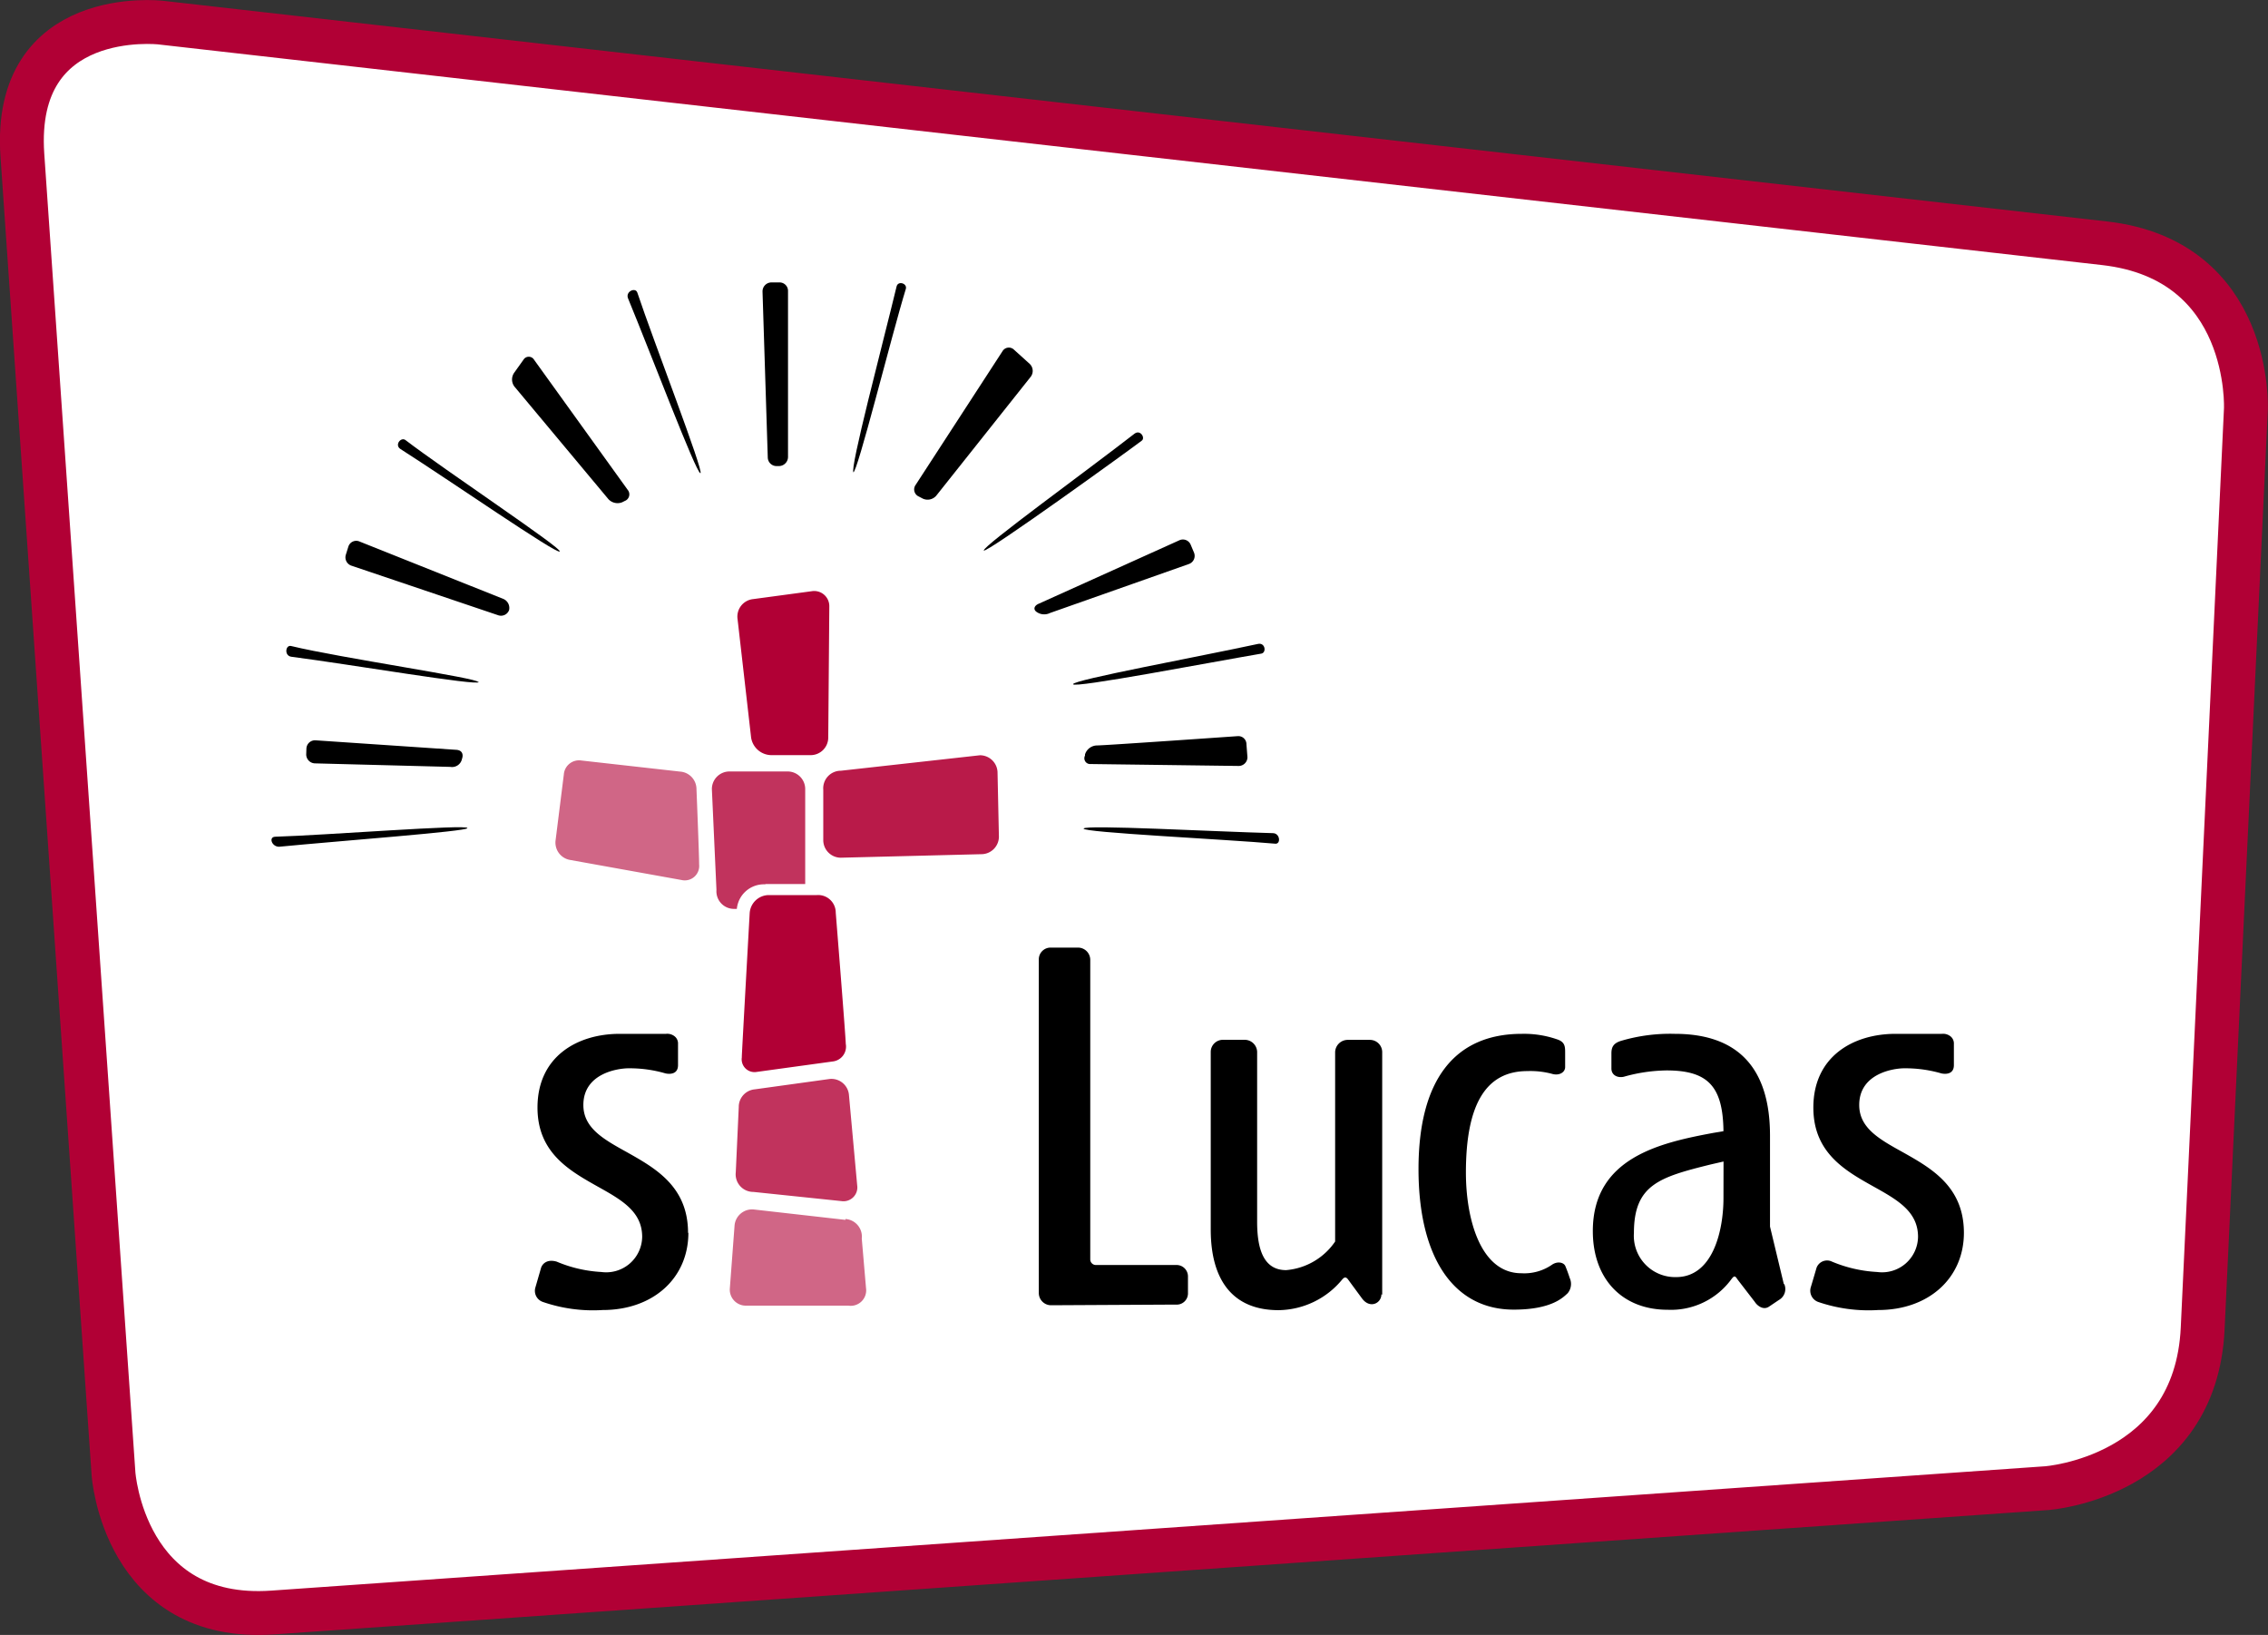 <?xml version="1.0" encoding="UTF-8" standalone="no"?>
<!-- Created with Inkscape (http://www.inkscape.org/) -->

<svg
   width="34.166mm"
   height="24.626mm"
   viewBox="0 0 34.166 24.626"
   version="1.1"
   id="svg182"
   inkscape:version="1.1.2 (b8e25be833, 2022-02-05)"
   sodipodi:docname="logo-svg.svg"
   xmlns:inkscape="http://www.inkscape.org/namespaces/inkscape"
   xmlns:sodipodi="http://sodipodi.sourceforge.net/DTD/sodipodi-0.dtd"
   xmlns="http://www.w3.org/2000/svg"
   xmlns:svg="http://www.w3.org/2000/svg">
  <rect x="0" y="0" width="34.166" height="24.626" fill="#333333" stroke="none"/>
  <sodipodi:namedview
     id="namedview184"
     pagecolor="#ffffff"
     bordercolor="#666666"
     borderopacity="1.0"
     inkscape:pageshadow="2"
     inkscape:pageopacity="0.0"
     inkscape:pagecheckerboard="0"
     inkscape:document-units="mm"
     showgrid="false"
     inkscape:zoom="0.74920735"
     inkscape:cx="-284.96784"
     inkscape:cy="128.13542"
     inkscape:window-width="1920"
     inkscape:window-height="1027"
     inkscape:window-x="-8"
     inkscape:window-y="-8"
     inkscape:window-maximized="1"
     inkscape:current-layer="layer1"
     fit-margin-top="0"
     fit-margin-left="0"
     fit-margin-right="0"
     fit-margin-bottom="0" />
  <defs
     id="defs179" />
  <g
     inkscape:label="Laag 1"
     inkscape:groupmode="layer"
     id="layer1"
     transform="translate(-80.034,-135.304)">
    <g
       id="g395">
      <path
         class="cls-7"
         d="m 82.451,135.644 c 0,0 -2.233,-0.254 -2.08,1.995 l 1.373,19.865 c 0,0 0.156,2.246 2.4,2.088 l 26.723,-1.873 c 0,0 2.244,-0.159 2.349,-2.405 l 0.651,-13.846 c 0,0 0.106,-2.246 -2.13,-2.5 z"
         id="path48"
         style="fill:#ffffff;stroke-width:0.265" />
      <path
         class="cls-8"
         d="m 82.451,135.644 c 0,0 -2.233,-0.254 -2.08,1.995 l 1.373,19.865 c 0,0 0.156,2.246 2.4,2.088 l 26.723,-1.873 c 0,0 2.244,-0.159 2.349,-2.405 l 0.651,-13.846 c 0,0 0.106,-2.246 -2.13,-2.5 z"
         id="path50"
         style="fill:none;stroke:#b10035;stroke-width:0.661px" />
      <path
         class="cls-7"
         d="m 92.511,146.413 a 0.265,0.265 0 0 1 -0.265,0.265 h -0.598 a 0.312,0.312 0 0 1 -0.299,-0.265 l -0.204,-1.783 a 0.265,0.265 0 0 1 0.233,-0.302 l 0.884,-0.119 a 0.228,0.228 0 0 1 0.265,0.233 z"
         id="path52"
         style="fill:#ffffff;stroke-width:0.265" />
      <path
         class="cls-7"
         d="m 88.404,147.958 a 0.265,0.265 0 0 0 0.22,0.299 l 1.677,0.302 a 0.217,0.217 0 0 0 0.265,-0.233 c 0,-0.151 -0.04,-1.135 -0.04,-1.135 a 0.265,0.265 0 0 0 -0.246,-0.265 l -1.487,-0.167 a 0.23,0.23 0 0 0 -0.265,0.209 z"
         id="path54"
         style="fill:#ffffff;stroke-width:0.265" />
      <path
         class="cls-7"
         d="m 92.701,148.223 a 0.265,0.265 0 0 1 -0.265,-0.265 v -0.759 a 0.265,0.265 0 0 1 0.265,-0.286 l 2.095,-0.233 a 0.265,0.265 0 0 1 0.265,0.249 l 0.021,0.976 a 0.265,0.265 0 0 1 -0.265,0.265 z"
         id="path56"
         style="fill:#ffffff;stroke-width:0.265" />
      <path
         class="cls-7"
         d="m 91.566,148.62 c 0.196,0 0.598,0 0.598,0 v -1.431 a 0.265,0.265 0 0 0 -0.265,-0.265 h -0.876 a 0.265,0.265 0 0 0 -0.265,0.265 l 0.069,1.519 a 0.265,0.265 0 0 0 0.265,0.286 h 0.042 a 0.41,0.41 0 0 1 0.426,-0.37"
         id="path58"
         style="fill:#ffffff;stroke-width:0.265" />
      <path
         class="cls-7"
         d="m 91.209,151.231 a 0.193,0.193 0 0 0 0.214,0.22 l 1.156,-0.159 a 0.225,0.225 0 0 0 0.196,-0.265 c 0,-0.093 -0.151,-1.976 -0.151,-1.976 a 0.265,0.265 0 0 0 -0.286,-0.265 h -0.73 a 0.291,0.291 0 0 0 -0.28,0.265 c 0,0 -0.114,2.037 -0.119,2.167"
         id="path60"
         style="fill:#ffffff;stroke-width:0.265" />
      <path
         class="cls-7"
         d="m 92.947,153.157 a 0.209,0.209 0 0 1 -0.241,0.238 l -1.323,-0.138 a 0.265,0.265 0 0 1 -0.265,-0.296 l 0.045,-0.984 a 0.265,0.265 0 0 1 0.241,-0.265 l 1.127,-0.156 a 0.265,0.265 0 0 1 0.291,0.23 z"
         id="path62"
         style="fill:#ffffff;stroke-width:0.265" />
      <path
         class="cls-7"
         d="m 92.77,153.665 a 0.265,0.265 0 0 1 0.246,0.294 l 0.064,0.746 a 0.233,0.233 0 0 1 -0.265,0.265 h -1.545 a 0.241,0.241 0 0 1 -0.241,-0.265 l 0.071,-0.945 a 0.265,0.265 0 0 1 0.294,-0.238 l 1.376,0.156"
         id="path64"
         style="fill:#ffffff;stroke-width:0.265" />
      <path
         d="m 90.399,153.874 c 0,-0.701 -0.495,-0.976 -0.929,-1.22 -0.349,-0.193 -0.648,-0.362 -0.648,-0.706 0,-0.482 0.529,-0.553 0.68,-0.553 a 1.931,1.931 0 0 1 0.558,0.077 c 0.087,0.018 0.188,0 0.188,-0.124 V 151.03 a 0.138,0.138 0 0 0 -0.048,-0.114 0.177,0.177 0 0 0 -0.132,-0.04 h -0.699 c -0.635,0 -1.238,0.339 -1.238,1.111 0,0.68 0.482,0.95 0.905,1.188 0.36,0.201 0.672,0.376 0.672,0.759 a 0.542,0.542 0 0 1 -0.616,0.529 1.998,1.998 0 0 1 -0.672,-0.156 c -0.156,-0.045 -0.22,0.045 -0.235,0.093 l -0.085,0.294 a 0.177,0.177 0 0 0 0.111,0.22 2.318,2.318 0 0 0 0.902,0.122 c 0.759,0 1.291,-0.479 1.291,-1.164"
         id="path66"
         style="stroke-width:0.265" />
      <path
         d="m 109.619,153.874 c 0,-0.701 -0.495,-0.976 -0.929,-1.22 -0.349,-0.193 -0.648,-0.362 -0.648,-0.706 0,-0.482 0.529,-0.553 0.677,-0.553 a 1.939,1.939 0 0 1 0.561,0.077 c 0.087,0.018 0.188,0 0.188,-0.124 V 151.03 a 0.138,0.138 0 0 0 -0.048,-0.114 0.18,0.18 0 0 0 -0.132,-0.04 h -0.699 c -0.635,0 -1.238,0.339 -1.238,1.111 0,0.68 0.479,0.95 0.905,1.188 0.36,0.201 0.672,0.376 0.672,0.759 a 0.542,0.542 0 0 1 -0.616,0.529 2.035,2.035 0 0 1 -0.68,-0.156 0.169,0.169 0 0 0 -0.233,0.093 c 0,0 -0.056,0.193 -0.087,0.294 a 0.18,0.18 0 0 0 0.111,0.22 2.344,2.344 0 0 0 0.905,0.122 c 0.759,0 1.291,-0.479 1.291,-1.164"
         id="path68"
         style="stroke-width:0.265" />
      <path
         d="m 97.747,154.954 a 0.169,0.169 0 0 0 0.183,-0.164 v -0.265 a 0.172,0.172 0 0 0 -0.183,-0.167 h -1.204 a 0.085,0.085 0 0 1 -0.085,-0.085 v -4.516 A 0.185,0.185 0 0 0 96.276,149.577 h -0.41 a 0.177,0.177 0 0 0 -0.183,0.18 v 5.027 a 0.185,0.185 0 0 0 0.183,0.18 z"
         id="path70"
         style="stroke-width:0.265" />
      <path
         d="m 100.856,154.806 v -3.659 a 0.185,0.185 0 0 0 -0.18,-0.18 h -0.349 a 0.191,0.191 0 0 0 -0.18,0.18 v 2.857 a 0.992,0.992 0 0 1 -0.738,0.431 c -0.352,0 -0.437,-0.341 -0.437,-0.728 v -2.561 a 0.188,0.188 0 0 0 -0.18,-0.18 h -0.336 a 0.183,0.183 0 0 0 -0.183,0.18 v 2.675 c 0,0.794 0.355,1.217 1.021,1.217 a 1.259,1.259 0 0 0 0.963,-0.466 c 0.034,-0.037 0.056,-0.032 0.082,0 l 0.214,0.291 c 0.119,0.159 0.291,0.071 0.291,-0.064"
         id="path72"
         style="stroke-width:0.265" />
      <path
         d="m 103.639,154.795 a 0.217,0.217 0 0 0 0.042,-0.241 c -0.021,-0.066 -0.045,-0.13 -0.066,-0.18 -0.021,-0.05 -0.108,-0.079 -0.196,-0.024 a 0.736,0.736 0 0 1 -0.466,0.132 c -0.616,0 -0.836,-0.815 -0.836,-1.516 0,-1.029 0.302,-1.529 0.926,-1.529 a 1.262,1.262 0 0 1 0.384,0.045 c 0.103,0.024 0.185,-0.029 0.185,-0.106 v -0.209 c 0,-0.098 0,-0.169 -0.124,-0.209 a 1.519,1.519 0 0 0 -0.529,-0.082 c -1.019,0 -1.556,0.704 -1.556,2.037 0,1.333 0.529,2.117 1.434,2.117 0.582,0 0.751,-0.191 0.815,-0.249"
         id="path74"
         style="stroke-width:0.265" />
      <path
         d="m 105.713,152.353 v 0 c 0,0 0,0.021 0,0.034 z"
         id="path76"
         style="stroke-width:0.265" />
      <polygon
         points="194.17,387.74 194.17,387.72 194.16,387.7 "
         id="polygon78"
         transform="matrix(0.265,0,0,0.265,55.04,51.189)" />
      <path
         d="m 106.907,154.649 -0.209,-0.87 v -1.371 c 0,-1.016 -0.482,-1.532 -1.434,-1.532 a 2.611,2.611 0 0 0 -0.794,0.101 c -0.135,0.037 -0.161,0.101 -0.161,0.196 v 0.225 c 0,0.101 0.093,0.146 0.188,0.124 a 2.458,2.458 0 0 1 0.643,-0.095 c 0.624,0 0.849,0.241 0.857,0.915 l -0.153,0.026 c -0.794,0.148 -1.815,0.37 -1.815,1.479 0,0.72 0.442,1.185 1.127,1.185 a 1.127,1.127 0 0 0 0.96,-0.46 c 0.04,-0.053 0.056,-0.056 0.09,0 l 0.265,0.344 c 0.024,0.04 0.116,0.13 0.209,0.071 l 0.153,-0.103 a 0.188,0.188 0 0 0 0.079,-0.241 m -0.915,-1.291 c 0,0.474 -0.153,1.188 -0.714,1.188 a 0.622,0.622 0 0 1 -0.635,-0.664 c 0,-0.728 0.386,-0.841 1.154,-1.032 l 0.196,-0.045 z"
         id="path80"
         style="stroke-width:0.265" />
      <path
         d="m 98.826,146.709 a 0.132,0.132 0 0 1 -0.132,0.132 l -2.23,-0.029 a 0.087,0.087 0 0 1 -0.085,-0.127 v -0.018 a 0.193,0.193 0 0 1 0.183,-0.135 c 0.114,0 2.117,-0.14 2.117,-0.14 a 0.122,0.122 0 0 1 0.132,0.124 z"
         id="path82"
         style="stroke-width:0.265" />
      <path
         d="m 98.022,143.63 a 0.13,0.13 0 0 1 -0.077,0.169 l -2.093,0.738 a 0.198,0.198 0 0 1 -0.209,-0.021 c -0.045,-0.037 -0.029,-0.09 0.04,-0.119 l 2.117,-0.955 a 0.127,0.127 0 0 1 0.172,0.069 z"
         id="path84"
         style="stroke-width:0.265" />
      <path
         d="m 84.647,146.664 a 0.135,0.135 0 0 0 0.13,0.138 l 2.04,0.053 a 0.153,0.153 0 0 0 0.177,-0.122 v 0 c 0.024,-0.069 0,-0.13 -0.087,-0.135 l -2.117,-0.143 a 0.13,0.13 0 0 0 -0.14,0.122 z"
         id="path86"
         style="stroke-width:0.265" />
      <path
         d="m 85.245,143.656 a 0.132,0.132 0 0 0 0.085,0.169 l 2.209,0.746 a 0.13,0.13 0 0 0 0.164,-0.077 0.148,0.148 0 0 0 -0.087,-0.169 l -2.167,-0.865 a 0.124,0.124 0 0 0 -0.167,0.077 z"
         id="path88"
         style="stroke-width:0.265" />
      <path
         d="m 95.546,140.785 a 0.146,0.146 0 0 1 0.016,0.193 l -1.423,1.791 a 0.172,0.172 0 0 1 -0.204,0.045 l -0.061,-0.032 a 0.116,0.116 0 0 1 -0.048,-0.172 l 1.31,-2.016 a 0.111,0.111 0 0 1 0.172,-0.024 z"
         id="path90"
         style="stroke-width:0.265" />
      <path
         d="m 87.92,140.722 a 0.093,0.093 0 0 1 0.159,0 l 1.413,1.963 a 0.106,0.106 0 0 1 -0.045,0.164 l -0.042,0.021 a 0.188,0.188 0 0 1 -0.206,-0.048 l -1.416,-1.696 a 0.177,0.177 0 0 1 0,-0.212 z"
         id="path92"
         style="stroke-width:0.265" />
      <path
         d="m 91.773,139.558 a 0.127,0.127 0 0 1 0.132,0.13 v 2.498 a 0.138,0.138 0 0 1 -0.135,0.138 h -0.032 a 0.132,0.132 0 0 1 -0.138,-0.13 l -0.079,-2.498 a 0.135,0.135 0 0 1 0.13,-0.138 z"
         id="path94"
         style="stroke-width:0.265" />
      <path
         class="cls-9"
         d="m 92.511,146.413 a 0.265,0.265 0 0 1 -0.265,0.265 h -0.598 a 0.312,0.312 0 0 1 -0.299,-0.265 l -0.204,-1.783 a 0.265,0.265 0 0 1 0.233,-0.302 l 0.884,-0.119 a 0.228,0.228 0 0 1 0.265,0.233 z"
         id="path96"
         style="fill:#b10035;stroke-width:0.265" />
      <path
         class="cls-10"
         d="m 88.404,147.958 a 0.265,0.265 0 0 0 0.22,0.299 l 1.677,0.302 a 0.217,0.217 0 0 0 0.265,-0.233 c 0,-0.151 -0.04,-1.135 -0.04,-1.135 a 0.265,0.265 0 0 0 -0.246,-0.265 l -1.487,-0.167 a 0.23,0.23 0 0 0 -0.265,0.209 z"
         id="path98"
         style="fill:#d06686;stroke-width:0.265" />
      <path
         class="cls-11"
         d="m 92.701,148.223 a 0.265,0.265 0 0 1 -0.265,-0.265 v -0.759 a 0.265,0.265 0 0 1 0.265,-0.286 l 2.095,-0.233 a 0.265,0.265 0 0 1 0.265,0.249 l 0.021,0.976 a 0.265,0.265 0 0 1 -0.265,0.265 z"
         id="path100"
         style="fill:#b91a49;stroke-width:0.265" />
      <path
         class="cls-12"
         d="m 91.566,148.62 c 0.196,0 0.598,0 0.598,0 v -1.431 a 0.265,0.265 0 0 0 -0.265,-0.265 h -0.876 a 0.265,0.265 0 0 0 -0.265,0.265 l 0.069,1.519 a 0.265,0.265 0 0 0 0.265,0.286 h 0.042 a 0.41,0.41 0 0 1 0.426,-0.37"
         id="path102"
         style="fill:#c1335d;stroke-width:0.265" />
      <path
         class="cls-9"
         d="m 91.209,151.231 a 0.193,0.193 0 0 0 0.214,0.22 l 1.156,-0.159 a 0.225,0.225 0 0 0 0.196,-0.265 c 0,-0.093 -0.151,-1.976 -0.151,-1.976 a 0.265,0.265 0 0 0 -0.286,-0.265 h -0.73 a 0.291,0.291 0 0 0 -0.28,0.265 c 0,0 -0.114,2.037 -0.119,2.167"
         id="path104"
         style="fill:#b10035;stroke-width:0.265" />
      <path
         class="cls-12"
         d="m 92.947,153.157 a 0.209,0.209 0 0 1 -0.241,0.238 l -1.323,-0.138 a 0.265,0.265 0 0 1 -0.265,-0.296 l 0.045,-0.984 a 0.265,0.265 0 0 1 0.241,-0.265 l 1.127,-0.156 a 0.265,0.265 0 0 1 0.291,0.23 z"
         id="path106"
         style="fill:#c1335d;stroke-width:0.265" />
      <path
         class="cls-10"
         d="m 92.77,153.665 a 0.265,0.265 0 0 1 0.246,0.294 l 0.064,0.746 a 0.233,0.233 0 0 1 -0.265,0.265 h -1.545 a 0.241,0.241 0 0 1 -0.241,-0.265 l 0.071,-0.945 a 0.265,0.265 0 0 1 0.294,-0.238 l 1.376,0.156"
         id="path108"
         style="fill:#d06686;stroke-width:0.265" />
      <path
         d="m 92.892,142.42 c -0.064,-0.037 0.437,-1.924 0.648,-2.799 0.021,-0.095 0.164,-0.048 0.14,0.034 -0.217,0.706 -0.736,2.799 -0.794,2.765"
         id="path110"
         style="stroke-width:0.265" />
      <path
         d="m 94.855,143.595 c -0.021,-0.061 1.556,-1.204 2.27,-1.759 0.087,-0.066 0.167,0.064 0.108,0.106 -0.132,0.103 -2.36,1.714 -2.381,1.654"
         id="path112"
         style="stroke-width:0.265" />
      <path
         d="m 96.199,145.609 c 0,-0.064 1.902,-0.415 2.786,-0.606 0.108,-0.024 0.132,0.13 0.05,0.146 -0.728,0.124 -2.844,0.529 -2.836,0.46"
         id="path114"
         style="stroke-width:0.265" />
      <path
         d="m 96.358,147.784 c 0.021,-0.061 1.945,0.045 2.85,0.069 0.111,0 0.124,0.167 0.037,0.159 -0.736,-0.066 -2.91,-0.169 -2.887,-0.228"
         id="path116"
         style="stroke-width:0.265" />
      <path
         d="m 90.585,142.431 c -0.064,0 -0.746,-1.799 -1.09,-2.633 -0.042,-0.103 0.111,-0.172 0.14,-0.087 0.233,0.701 1.013,2.717 0.95,2.72"
         id="path118"
         style="stroke-width:0.265" />
      <path
         d="m 88.465,143.611 c -0.05,0.04 -1.638,-1.058 -2.397,-1.543 -0.093,-0.058 0,-0.183 0.071,-0.138 0.587,0.45 2.381,1.643 2.326,1.68"
         id="path120"
         style="stroke-width:0.265" />
      <path
         d="m 87.248,145.577 c 0,0.064 -1.931,-0.265 -2.826,-0.381 -0.111,-0.016 -0.087,-0.185 0,-0.161 0.72,0.175 2.842,0.487 2.813,0.542"
         id="path122"
         style="stroke-width:0.265" />
      <path
         d="m 87.074,147.778 c 0,0.048 -1.939,0.193 -2.836,0.28 -0.111,0 -0.161,-0.148 -0.058,-0.151 0.738,-0.021 2.91,-0.191 2.895,-0.13"
         id="path124"
         style="stroke-width:0.265" />
      <rect
         class="cls-1"
         x="84.028"
         y="139.195"
         width="25.821"
         height="16.042"
         id="rect126"
         style="fill:none;stroke-width:0.265" />
    </g>
  </g>
</svg>
